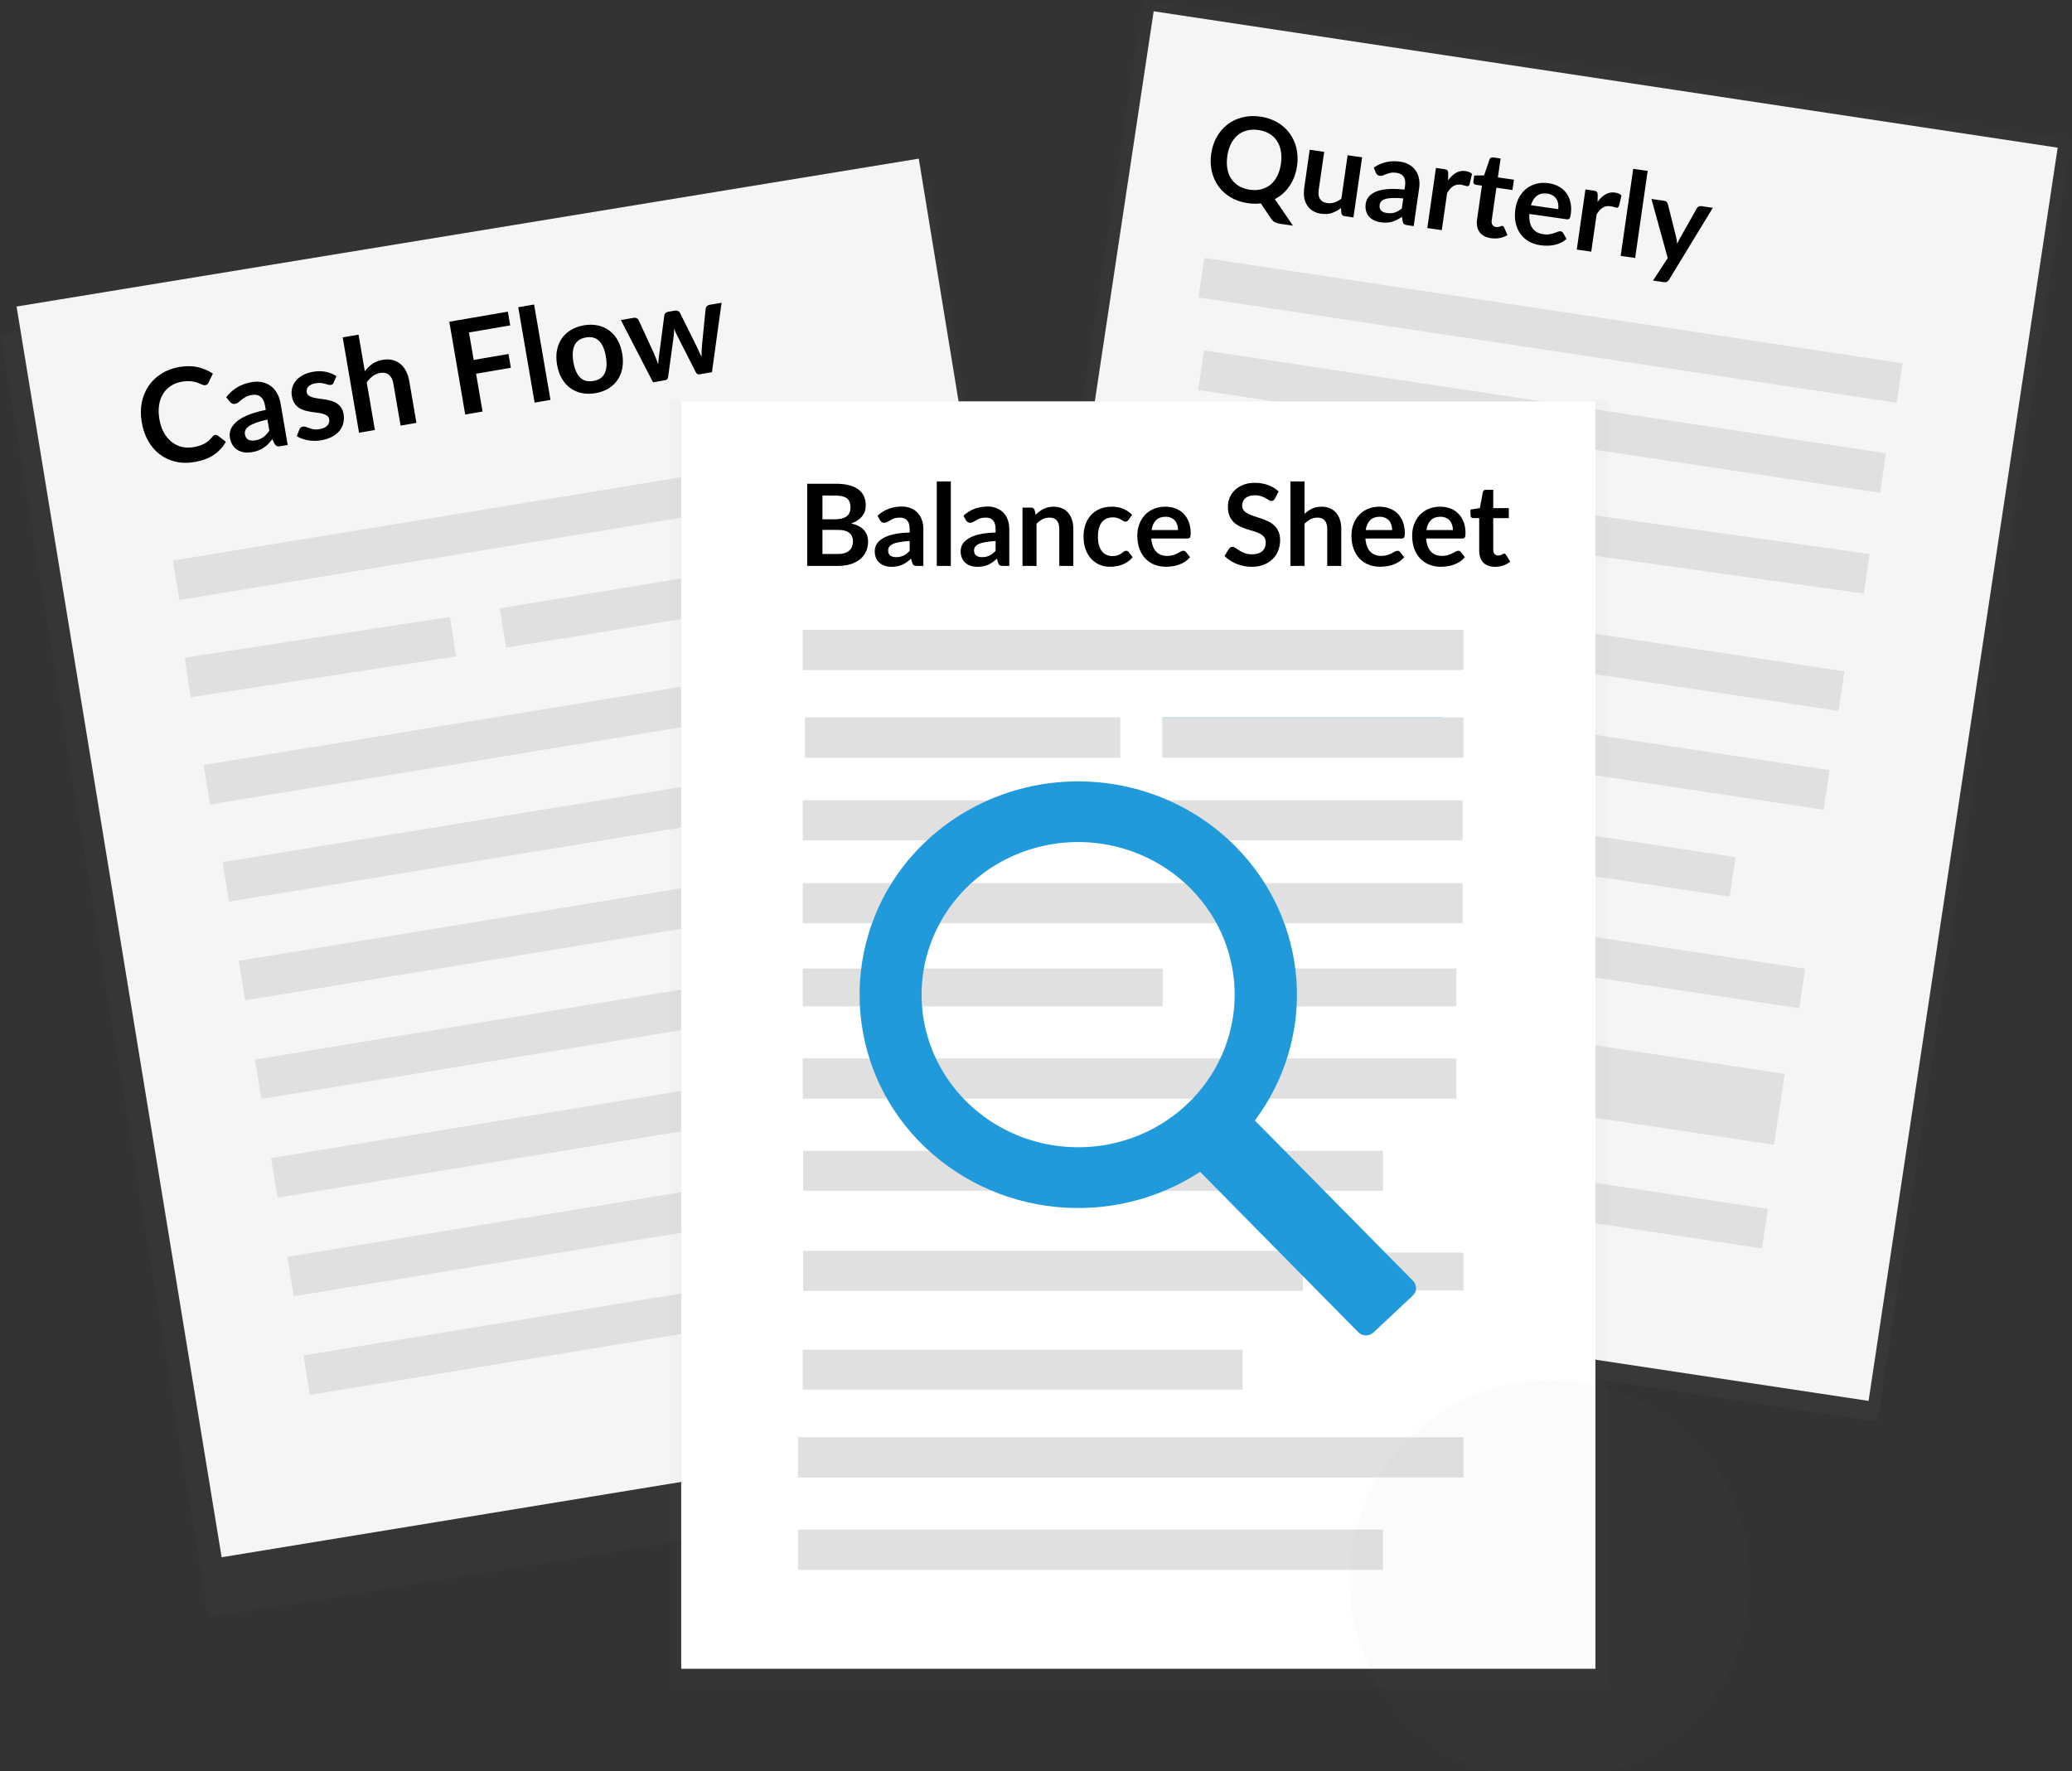 <svg width="875" height="748" viewBox="0 0 875 748" fill="none" xmlns="http://www.w3.org/2000/svg">
<rect x="0" y="0" width="875" height="748" fill="#333333" stroke="none"/>
<g clip-path="url(#clip0)">
<g opacity="0.5">
<path opacity="0.5" d="M482.803 0.024L401.141 541.269L792.867 600.372L874.529 59.128L482.803 0.024Z" fill="url(#paint0_linear)"/>
</g>
<path d="M487.191 4.765L407.334 534.045L789.093 591.644L868.95 62.365L487.191 4.765Z" fill="#F5F5F5"/>
<path d="M778.926 283.54L503.395 241.968L500.875 258.669L776.406 300.241L778.926 283.54Z" fill="#E0E0E0"/>
<path d="M772.627 325.283L497.096 283.711L494.576 300.412L770.107 341.984L772.627 325.283Z" fill="#E0E0E0"/>
<path d="M796.463 191.416L654.52 170L652 186.701L793.943 208.117L796.463 191.416Z" fill="#E0E0E0"/>
<path d="M803.463 153.416L508.615 108.93L506.095 125.631L800.944 170.117L803.463 153.416Z" fill="#E0E0E0"/>
<path d="M650.463 169.416L508.52 148L506 164.701L647.943 186.117L650.463 169.416Z" fill="#E0E0E0"/>
<path d="M789.504 233.975L647.351 214L645 230.726L787.154 250.701L789.504 233.975Z" fill="#E0E0E0"/>
<path d="M732.931 361.994L490.792 325.46L488.272 342.161L730.412 378.695L732.931 361.994Z" fill="#E0E0E0"/>
<path d="M753.659 453.534L511.52 417L507.004 446.931L749.143 483.465L753.659 453.534Z" fill="#E0E0E0"/>
<path d="M762.301 409.126L484.487 367.21L481.967 383.911L759.781 425.827L762.301 409.126Z" fill="#E0E0E0"/>
<path d="M661.88 436.672L478.189 408.957L475.67 425.658L659.361 453.373L661.88 436.672Z" fill="#E0E0E0"/>
<path d="M746.582 510.557L464.52 468L462 484.701L744.062 527.258L746.582 510.557Z" fill="#E0E0E0"/>
<path d="M557.441 506.306L465.601 492.449L463.081 509.15L554.921 523.006L557.441 506.306Z" fill="#219ADB"/>
<g opacity="0.5">
<path opacity="0.5" d="M392.527 77.791L0.328 141.177L87.907 683.073L480.106 619.687L392.527 77.791Z" fill="url(#paint1_linear)"/>
</g>
<path d="M387.994 67L7 129.458L93.594 657.678L474.588 595.219L387.994 67Z" fill="#F5F5F5"/>
<path d="M368.968 319.043L93.989 364.122L96.721 380.79L371.701 335.711L368.968 319.043Z" fill="#E0E0E0"/>
<path d="M360.979 278L86 323.079L88.732 339.747L363.712 294.668L360.979 278Z" fill="#E0E0E0"/>
<path d="M350.627 234L211 256.89L213.732 273.557L353.36 250.667L350.627 234Z" fill="#E0E0E0"/>
<path d="M190.02 260.541L77.995 277.768L80.562 294.462L192.587 277.235L190.02 260.541Z" fill="#E0E0E0"/>
<path d="M375.798 360.709L100.819 405.788L103.551 422.456L378.531 377.377L375.798 360.709Z" fill="#E0E0E0"/>
<path d="M345.887 192L73 236.736L75.732 253.398L348.619 208.662L345.887 192Z" fill="#E0E0E0"/>
<path d="M349.303 407.837L107.648 447.453L110.381 464.12L352.035 424.504L349.303 407.837Z" fill="#E0E0E0"/>
<path d="M322.796 454.957L114.477 489.107L117.209 505.775L325.529 471.624L322.796 454.957Z" fill="#E0E0E0"/>
<path d="M304.631 500.726L121.308 530.779L124.04 547.447L307.363 517.394L304.631 500.726Z" fill="#E0E0E0"/>
<path d="M361.454 534.186L128.139 572.435L130.871 589.102L364.187 550.853L361.454 534.186Z" fill="#E0E0E0"/>
<g opacity="0.5">
<path opacity="0.5" d="M679 169H283V713H679V169Z" fill="url(#paint2_linear)"/>
</g>
<path d="M673.75 169.5H287.67V704.77H673.75V169.5Z" fill="white"/>
<path d="M491 409H339V425H491V409Z" fill="#E0E0E0"/>
<path d="M615 409H524V425H615V409Z" fill="#E0E0E0"/>
<path d="M618 529H556V545H618V529Z" fill="#E0E0E0"/>
<path d="M617.65 373H339V389.89H617.65V373Z" fill="#E0E0E0"/>
<path d="M617.65 338H339V354.89H617.65V338Z" fill="#E0E0E0"/>
<path d="M473 303H340V320H473V303Z" fill="#E0E0E0"/>
<path d="M473 303H340V320H473V303Z" fill="#E0E0E0"/>
<path d="M615 447H339V464H615V447Z" fill="#E0E0E0"/>
<path d="M618 266H339V283H618V266Z" fill="#E0E0E0"/>
<path d="M584.03 486.04H339.15V502.93H584.03V486.04Z" fill="#E0E0E0"/>
<path d="M550.25 528.26H339.15V545.15H550.25V528.26Z" fill="#E0E0E0"/>
<path d="M524.77 570H339V586.89H524.77V570Z" fill="#E0E0E0"/>
<path d="M618 607H337V624H618V607Z" fill="#E0E0E0"/>
<path d="M584 646H337V663H584V646Z" fill="#E0E0E0"/>
<g opacity="0.5">
<path opacity="0.5" d="M654.39 751.78C700.997 751.78 738.78 713.997 738.78 667.39C738.78 620.783 700.997 583 654.39 583C607.783 583 570 620.783 570 667.39C570 713.997 607.783 751.78 654.39 751.78Z" fill="url(#paint3_linear)"/>
</g>
<path d="M353.848 233.96C355.048 233.96 356.056 233.816 356.872 233.528C357.688 233.24 358.336 232.856 358.816 232.376C359.312 231.896 359.664 231.336 359.872 230.696C360.096 230.056 360.208 229.376 360.208 228.656C360.208 227.904 360.088 227.232 359.848 226.64C359.608 226.032 359.232 225.52 358.72 225.104C358.208 224.672 357.544 224.344 356.728 224.12C355.928 223.896 354.96 223.784 353.824 223.784H347.32V233.96H353.848ZM347.32 209.288V219.32H352.456C354.664 219.32 356.328 218.92 357.448 218.12C358.584 217.32 359.152 216.048 359.152 214.304C359.152 212.496 358.64 211.208 357.616 210.44C356.592 209.672 354.992 209.288 352.816 209.288H347.32ZM352.816 204.296C355.088 204.296 357.032 204.512 358.648 204.944C360.264 205.376 361.584 205.992 362.608 206.792C363.648 207.592 364.408 208.56 364.888 209.696C365.368 210.832 365.608 212.112 365.608 213.536C365.608 214.352 365.488 215.136 365.248 215.888C365.008 216.624 364.632 217.32 364.12 217.976C363.624 218.616 362.984 219.2 362.2 219.728C361.432 220.256 360.512 220.704 359.44 221.072C364.208 222.144 366.592 224.72 366.592 228.8C366.592 230.272 366.312 231.632 365.752 232.88C365.192 234.128 364.376 235.208 363.304 236.12C362.232 237.016 360.912 237.72 359.344 238.232C357.776 238.744 355.984 239 353.968 239H340.864V204.296H352.816ZM384.155 228.488C382.443 228.568 381.003 228.72 379.835 228.944C378.667 229.152 377.731 229.424 377.027 229.76C376.323 230.096 375.819 230.488 375.515 230.936C375.211 231.384 375.059 231.872 375.059 232.4C375.059 233.44 375.363 234.184 375.971 234.632C376.595 235.08 377.403 235.304 378.395 235.304C379.611 235.304 380.659 235.088 381.539 234.656C382.435 234.208 383.307 233.536 384.155 232.64V228.488ZM370.571 217.808C373.403 215.216 376.811 213.92 380.795 213.92C382.235 213.92 383.523 214.16 384.659 214.64C385.795 215.104 386.755 215.76 387.539 216.608C388.323 217.44 388.915 218.44 389.315 219.608C389.731 220.776 389.939 222.056 389.939 223.448V239H387.251C386.691 239 386.259 238.92 385.955 238.76C385.651 238.584 385.411 238.24 385.235 237.728L384.707 235.952C384.083 236.512 383.475 237.008 382.883 237.44C382.291 237.856 381.675 238.208 381.035 238.496C380.395 238.784 379.707 239 378.971 239.144C378.251 239.304 377.451 239.384 376.571 239.384C375.531 239.384 374.571 239.248 373.691 238.976C372.811 238.688 372.051 238.264 371.411 237.704C370.771 237.144 370.275 236.448 369.923 235.616C369.571 234.784 369.395 233.816 369.395 232.712C369.395 232.088 369.499 231.472 369.707 230.864C369.915 230.24 370.251 229.648 370.715 229.088C371.195 228.528 371.811 228 372.563 227.504C373.315 227.008 374.235 226.576 375.323 226.208C376.427 225.84 377.707 225.544 379.163 225.32C380.619 225.08 382.283 224.936 384.155 224.888V223.448C384.155 221.8 383.803 220.584 383.099 219.8C382.395 219 381.379 218.6 380.051 218.6C379.091 218.6 378.291 218.712 377.651 218.936C377.027 219.16 376.475 219.416 375.995 219.704C375.515 219.976 375.075 220.224 374.675 220.448C374.291 220.672 373.859 220.784 373.379 220.784C372.963 220.784 372.611 220.68 372.323 220.472C372.035 220.248 371.803 219.992 371.627 219.704L370.571 217.808ZM401.522 203.336V239H395.594V203.336H401.522ZM420.436 228.488C418.724 228.568 417.284 228.72 416.116 228.944C414.948 229.152 414.012 229.424 413.308 229.76C412.604 230.096 412.1 230.488 411.796 230.936C411.492 231.384 411.34 231.872 411.34 232.4C411.34 233.44 411.644 234.184 412.252 234.632C412.876 235.08 413.684 235.304 414.676 235.304C415.892 235.304 416.94 235.088 417.82 234.656C418.716 234.208 419.588 233.536 420.436 232.64V228.488ZM406.852 217.808C409.684 215.216 413.092 213.92 417.076 213.92C418.516 213.92 419.804 214.16 420.94 214.64C422.076 215.104 423.036 215.76 423.82 216.608C424.604 217.44 425.196 218.44 425.596 219.608C426.012 220.776 426.22 222.056 426.22 223.448V239H423.532C422.972 239 422.54 238.92 422.236 238.76C421.932 238.584 421.692 238.24 421.516 237.728L420.988 235.952C420.364 236.512 419.756 237.008 419.164 237.44C418.572 237.856 417.956 238.208 417.316 238.496C416.676 238.784 415.988 239 415.252 239.144C414.532 239.304 413.732 239.384 412.852 239.384C411.812 239.384 410.852 239.248 409.972 238.976C409.092 238.688 408.332 238.264 407.692 237.704C407.052 237.144 406.556 236.448 406.204 235.616C405.852 234.784 405.676 233.816 405.676 232.712C405.676 232.088 405.78 231.472 405.988 230.864C406.196 230.24 406.532 229.648 406.996 229.088C407.476 228.528 408.092 228 408.844 227.504C409.596 227.008 410.516 226.576 411.604 226.208C412.708 225.84 413.988 225.544 415.444 225.32C416.9 225.08 418.564 224.936 420.436 224.888V223.448C420.436 221.8 420.084 220.584 419.38 219.8C418.676 219 417.66 218.6 416.332 218.6C415.372 218.6 414.572 218.712 413.932 218.936C413.308 219.16 412.756 219.416 412.276 219.704C411.796 219.976 411.356 220.224 410.956 220.448C410.572 220.672 410.14 220.784 409.66 220.784C409.244 220.784 408.892 220.68 408.604 220.472C408.316 220.248 408.084 219.992 407.908 219.704L406.852 217.808ZM437.347 217.4C437.843 216.904 438.363 216.448 438.907 216.032C439.467 215.6 440.051 215.24 440.659 214.952C441.283 214.648 441.947 214.416 442.651 214.256C443.355 214.08 444.123 213.992 444.955 213.992C446.299 213.992 447.491 214.224 448.531 214.688C449.571 215.136 450.435 215.776 451.123 216.608C451.827 217.424 452.355 218.408 452.707 219.56C453.075 220.696 453.259 221.952 453.259 223.328V239H447.331V223.328C447.331 221.824 446.987 220.664 446.299 219.848C445.611 219.016 444.563 218.6 443.155 218.6C442.131 218.6 441.171 218.832 440.275 219.296C439.379 219.76 438.531 220.392 437.731 221.192V239H431.803V214.376H435.427C436.195 214.376 436.699 214.736 436.939 215.456L437.347 217.4ZM476.537 219.584C476.361 219.808 476.185 219.984 476.009 220.112C475.849 220.24 475.609 220.304 475.289 220.304C474.985 220.304 474.689 220.216 474.401 220.04C474.113 219.848 473.769 219.64 473.369 219.416C472.969 219.176 472.489 218.968 471.929 218.792C471.385 218.6 470.705 218.504 469.889 218.504C468.849 218.504 467.937 218.696 467.153 219.08C466.369 219.448 465.713 219.984 465.185 220.688C464.673 221.392 464.289 222.248 464.033 223.256C463.777 224.248 463.649 225.376 463.649 226.64C463.649 227.952 463.785 229.12 464.057 230.144C464.345 231.168 464.753 232.032 465.281 232.736C465.809 233.424 466.449 233.952 467.201 234.32C467.953 234.672 468.801 234.848 469.745 234.848C470.689 234.848 471.449 234.736 472.025 234.512C472.617 234.272 473.113 234.016 473.513 233.744C473.913 233.456 474.257 233.2 474.545 232.976C474.849 232.736 475.185 232.616 475.553 232.616C476.033 232.616 476.393 232.8 476.633 233.168L478.337 235.328C477.681 236.096 476.969 236.744 476.201 237.272C475.433 237.784 474.633 238.2 473.801 238.52C472.985 238.824 472.137 239.04 471.257 239.168C470.393 239.296 469.529 239.36 468.665 239.36C467.145 239.36 465.713 239.08 464.369 238.52C463.025 237.944 461.849 237.112 460.841 236.024C459.833 234.936 459.033 233.608 458.441 232.04C457.865 230.456 457.577 228.656 457.577 226.64C457.577 224.832 457.833 223.16 458.345 221.624C458.873 220.072 459.641 218.736 460.649 217.616C461.657 216.48 462.905 215.592 464.393 214.952C465.881 214.312 467.593 213.992 469.529 213.992C471.369 213.992 472.977 214.288 474.353 214.88C475.745 215.472 476.993 216.32 478.097 217.424L476.537 219.584ZM497.495 223.856C497.495 223.088 497.383 222.368 497.159 221.696C496.951 221.008 496.631 220.408 496.199 219.896C495.767 219.384 495.215 218.984 494.543 218.696C493.887 218.392 493.119 218.24 492.239 218.24C490.527 218.24 489.175 218.728 488.183 219.704C487.207 220.68 486.583 222.064 486.311 223.856H497.495ZM486.191 227.432C486.287 228.696 486.511 229.792 486.863 230.72C487.215 231.632 487.679 232.392 488.255 233C488.831 233.592 489.511 234.04 490.295 234.344C491.095 234.632 491.975 234.776 492.935 234.776C493.895 234.776 494.719 234.664 495.407 234.44C496.111 234.216 496.719 233.968 497.231 233.696C497.759 233.424 498.215 233.176 498.599 232.952C498.999 232.728 499.383 232.616 499.751 232.616C500.247 232.616 500.615 232.8 500.855 233.168L502.559 235.328C501.903 236.096 501.167 236.744 500.351 237.272C499.535 237.784 498.679 238.2 497.783 238.52C496.903 238.824 495.999 239.04 495.071 239.168C494.159 239.296 493.271 239.36 492.407 239.36C490.695 239.36 489.103 239.08 487.631 238.52C486.159 237.944 484.879 237.104 483.791 236C482.703 234.88 481.847 233.504 481.223 231.872C480.599 230.224 480.287 228.32 480.287 226.16C480.287 224.48 480.559 222.904 481.103 221.432C481.647 219.944 482.423 218.656 483.431 217.568C484.455 216.464 485.695 215.592 487.151 214.952C488.623 214.312 490.279 213.992 492.119 213.992C493.671 213.992 495.103 214.24 496.415 214.736C497.727 215.232 498.855 215.96 499.799 216.92C500.743 217.864 501.479 219.032 502.007 220.424C502.551 221.8 502.823 223.376 502.823 225.152C502.823 226.048 502.727 226.656 502.535 226.976C502.343 227.28 501.975 227.432 501.431 227.432H486.191ZM538.36 210.608C538.168 210.944 537.96 211.192 537.736 211.352C537.528 211.496 537.264 211.568 536.944 211.568C536.608 211.568 536.24 211.448 535.84 211.208C535.456 210.952 534.992 210.672 534.448 210.368C533.904 210.064 533.264 209.792 532.528 209.552C531.808 209.296 530.952 209.168 529.96 209.168C529.064 209.168 528.28 209.28 527.608 209.504C526.936 209.712 526.368 210.008 525.904 210.392C525.456 210.776 525.12 211.24 524.896 211.784C524.672 212.312 524.56 212.896 524.56 213.536C524.56 214.352 524.784 215.032 525.232 215.576C525.696 216.12 526.304 216.584 527.056 216.968C527.808 217.352 528.664 217.696 529.624 218C530.584 218.304 531.568 218.632 532.576 218.984C533.584 219.32 534.568 219.72 535.528 220.184C536.488 220.632 537.344 221.208 538.096 221.912C538.848 222.6 539.448 223.448 539.896 224.456C540.36 225.464 540.592 226.688 540.592 228.128C540.592 229.696 540.32 231.168 539.776 232.544C539.248 233.904 538.464 235.096 537.424 236.12C536.4 237.128 535.144 237.928 533.656 238.52C532.168 239.096 530.464 239.384 528.544 239.384C527.44 239.384 526.352 239.272 525.28 239.048C524.208 238.84 523.176 238.536 522.184 238.136C521.208 237.736 520.288 237.256 519.424 236.696C518.56 236.136 517.792 235.512 517.12 234.824L519.016 231.728C519.176 231.504 519.384 231.32 519.64 231.176C519.896 231.016 520.168 230.936 520.456 230.936C520.856 230.936 521.288 231.104 521.752 231.44C522.216 231.76 522.768 232.12 523.408 232.52C524.048 232.92 524.792 233.288 525.64 233.624C526.504 233.944 527.536 234.104 528.736 234.104C530.576 234.104 532 233.672 533.008 232.808C534.016 231.928 534.52 230.672 534.52 229.04C534.52 228.128 534.288 227.384 533.824 226.808C533.376 226.232 532.776 225.752 532.024 225.368C531.272 224.968 530.416 224.632 529.456 224.36C528.496 224.088 527.52 223.792 526.528 223.472C525.536 223.152 524.56 222.768 523.6 222.32C522.64 221.872 521.784 221.288 521.032 220.568C520.28 219.848 519.672 218.952 519.208 217.88C518.76 216.792 518.536 215.456 518.536 213.872C518.536 212.608 518.784 211.376 519.28 210.176C519.792 208.976 520.528 207.912 521.488 206.984C522.448 206.056 523.632 205.312 525.04 204.752C526.448 204.192 528.064 203.912 529.888 203.912C531.936 203.912 533.824 204.232 535.552 204.872C537.28 205.512 538.752 206.408 539.968 207.56L538.36 210.608ZM550.887 217.016C551.847 216.12 552.903 215.392 554.055 214.832C555.207 214.272 556.559 213.992 558.111 213.992C559.455 213.992 560.647 214.224 561.687 214.688C562.727 215.136 563.591 215.776 564.279 216.608C564.983 217.424 565.511 218.408 565.863 219.56C566.231 220.696 566.415 221.952 566.415 223.328V239H560.487V223.328C560.487 221.824 560.143 220.664 559.455 219.848C558.767 219.016 557.719 218.6 556.311 218.6C555.287 218.6 554.327 218.832 553.431 219.296C552.535 219.76 551.687 220.392 550.887 221.192V239H544.959V203.336H550.887V217.016ZM587.917 223.856C587.917 223.088 587.805 222.368 587.581 221.696C587.373 221.008 587.053 220.408 586.621 219.896C586.189 219.384 585.637 218.984 584.965 218.696C584.309 218.392 583.541 218.24 582.661 218.24C580.949 218.24 579.597 218.728 578.605 219.704C577.629 220.68 577.005 222.064 576.733 223.856H587.917ZM576.613 227.432C576.709 228.696 576.933 229.792 577.285 230.72C577.637 231.632 578.101 232.392 578.677 233C579.253 233.592 579.933 234.04 580.717 234.344C581.517 234.632 582.397 234.776 583.357 234.776C584.317 234.776 585.141 234.664 585.829 234.44C586.533 234.216 587.141 233.968 587.653 233.696C588.181 233.424 588.637 233.176 589.021 232.952C589.421 232.728 589.805 232.616 590.173 232.616C590.669 232.616 591.037 232.8 591.277 233.168L592.981 235.328C592.325 236.096 591.589 236.744 590.773 237.272C589.957 237.784 589.101 238.2 588.205 238.52C587.325 238.824 586.421 239.04 585.493 239.168C584.581 239.296 583.693 239.36 582.829 239.36C581.117 239.36 579.525 239.08 578.053 238.52C576.581 237.944 575.301 237.104 574.213 236C573.125 234.88 572.269 233.504 571.645 231.872C571.021 230.224 570.709 228.32 570.709 226.16C570.709 224.48 570.981 222.904 571.525 221.432C572.069 219.944 572.845 218.656 573.853 217.568C574.877 216.464 576.117 215.592 577.573 214.952C579.045 214.312 580.701 213.992 582.541 213.992C584.093 213.992 585.525 214.24 586.837 214.736C588.149 215.232 589.277 215.96 590.221 216.92C591.165 217.864 591.901 219.032 592.429 220.424C592.973 221.8 593.245 223.376 593.245 225.152C593.245 226.048 593.149 226.656 592.957 226.976C592.765 227.28 592.397 227.432 591.853 227.432H576.613ZM613.558 223.856C613.558 223.088 613.446 222.368 613.222 221.696C613.014 221.008 612.694 220.408 612.262 219.896C611.83 219.384 611.278 218.984 610.606 218.696C609.95 218.392 609.182 218.24 608.302 218.24C606.59 218.24 605.238 218.728 604.246 219.704C603.27 220.68 602.646 222.064 602.374 223.856H613.558ZM602.254 227.432C602.35 228.696 602.574 229.792 602.926 230.72C603.278 231.632 603.742 232.392 604.318 233C604.894 233.592 605.574 234.04 606.358 234.344C607.158 234.632 608.038 234.776 608.998 234.776C609.958 234.776 610.782 234.664 611.47 234.44C612.174 234.216 612.782 233.968 613.294 233.696C613.822 233.424 614.278 233.176 614.662 232.952C615.062 232.728 615.446 232.616 615.814 232.616C616.31 232.616 616.678 232.8 616.918 233.168L618.622 235.328C617.966 236.096 617.23 236.744 616.414 237.272C615.598 237.784 614.742 238.2 613.846 238.52C612.966 238.824 612.062 239.04 611.134 239.168C610.222 239.296 609.334 239.36 608.47 239.36C606.758 239.36 605.166 239.08 603.694 238.52C602.222 237.944 600.942 237.104 599.854 236C598.766 234.88 597.91 233.504 597.286 231.872C596.662 230.224 596.35 228.32 596.35 226.16C596.35 224.48 596.622 222.904 597.166 221.432C597.71 219.944 598.486 218.656 599.494 217.568C600.518 216.464 601.758 215.592 603.214 214.952C604.686 214.312 606.342 213.992 608.182 213.992C609.734 213.992 611.166 214.24 612.478 214.736C613.79 215.232 614.918 215.96 615.862 216.92C616.806 217.864 617.542 219.032 618.07 220.424C618.614 221.8 618.886 223.376 618.886 225.152C618.886 226.048 618.79 226.656 618.598 226.976C618.406 227.28 618.038 227.432 617.494 227.432H602.254ZM631.308 239.384C629.164 239.384 627.516 238.784 626.364 237.584C625.228 236.368 624.66 234.696 624.66 232.568V218.816H622.14C621.82 218.816 621.548 218.712 621.324 218.504C621.1 218.296 620.988 217.984 620.988 217.568V215.216L624.948 214.568L626.196 207.848C626.276 207.528 626.428 207.28 626.652 207.104C626.876 206.928 627.164 206.84 627.516 206.84H630.588V214.592H637.164V218.816H630.588V232.16C630.588 232.928 630.772 233.528 631.14 233.96C631.524 234.392 632.044 234.608 632.7 234.608C633.068 234.608 633.372 234.568 633.612 234.488C633.868 234.392 634.084 234.296 634.26 234.2C634.452 234.104 634.62 234.016 634.764 233.936C634.908 233.84 635.052 233.792 635.196 233.792C635.372 233.792 635.516 233.84 635.628 233.936C635.74 234.016 635.86 234.144 635.988 234.32L637.764 237.2C636.9 237.92 635.908 238.464 634.788 238.832C633.668 239.2 632.508 239.384 631.308 239.384Z" fill="black"/>
<path d="M518.294 65.899C518.011 67.862 518.021 69.665 518.323 71.309C518.628 72.935 519.189 74.363 520.005 75.592C520.841 76.807 521.91 77.802 523.212 78.579C524.531 79.359 526.065 79.874 527.814 80.126C529.563 80.377 531.171 80.314 532.64 79.936C534.125 79.561 535.432 78.907 536.56 77.975C537.69 77.026 538.63 75.814 539.381 74.34C540.135 72.848 540.653 71.121 540.935 69.158C541.218 67.195 541.207 65.4 540.902 63.773C540.6 62.13 540.04 60.694 539.224 59.465C538.407 58.236 537.339 57.232 536.02 56.453C534.717 55.676 533.192 55.162 531.443 54.91C529.695 54.659 528.078 54.721 526.592 55.096C525.123 55.474 523.816 56.136 522.669 57.083C521.539 58.031 520.597 59.251 519.844 60.742C519.093 62.217 518.576 63.936 518.294 65.899ZM546.013 95.298L540.52 94.507C539.728 94.393 539.026 94.183 538.413 93.876C537.817 93.571 537.297 93.092 536.852 92.439L532.439 85.893C531.565 86.003 530.674 86.052 529.766 86.039C528.875 86.029 527.952 85.955 526.995 85.817C524.289 85.428 521.888 84.619 519.792 83.391C517.698 82.147 515.968 80.593 514.603 78.729C513.255 76.868 512.303 74.761 511.75 72.408C511.198 70.039 511.111 67.543 511.489 64.92C511.866 62.297 512.652 59.935 513.847 57.834C515.044 55.716 516.552 53.954 518.371 52.549C520.206 51.146 522.303 50.151 524.661 49.565C527.021 48.961 529.553 48.854 532.259 49.244C534.073 49.505 535.75 49.965 537.288 50.624C538.829 51.267 540.212 52.072 541.437 53.04C542.664 53.991 543.725 55.095 544.622 56.353C545.538 57.596 546.269 58.947 546.817 60.407C547.365 61.866 547.714 63.415 547.866 65.053C548.034 66.694 547.992 68.389 547.74 70.137C547.51 71.738 547.124 73.248 546.583 74.669C546.044 76.073 545.37 77.365 544.56 78.545C543.767 79.728 542.848 80.791 541.802 81.735C540.76 82.662 539.611 83.448 538.356 84.093L546.013 95.298ZM575.211 66.438L571.557 91.827L567.821 91.289C567.012 91.172 566.554 90.728 566.447 89.955L566.318 87.865C565.127 88.771 563.857 89.464 562.508 89.943C561.162 90.406 559.639 90.515 557.94 90.271C556.554 90.071 555.359 89.664 554.353 89.047C553.366 88.417 552.571 87.621 551.969 86.658C551.366 85.696 550.96 84.602 550.749 83.376C550.557 82.136 550.563 80.807 550.767 79.388L553.089 63.254L559.201 64.134L556.879 80.268C556.656 81.818 556.837 83.074 557.423 84.034C558.028 84.98 559.048 85.556 560.483 85.762C561.539 85.914 562.562 85.826 563.552 85.497C564.545 85.151 565.513 84.626 566.457 83.919L569.099 65.559L575.211 66.438ZM592.589 83.791C590.812 83.619 589.305 83.562 588.067 83.62C586.832 83.661 585.827 83.803 585.051 84.045C584.275 84.287 583.698 84.616 583.318 85.033C582.938 85.45 582.709 85.93 582.63 86.475C582.476 87.547 582.679 88.359 583.239 88.911C583.816 89.466 584.616 89.817 585.639 89.964C586.893 90.144 588.005 90.077 588.977 89.762C589.967 89.433 590.966 88.87 591.973 88.072L592.589 83.791ZM580.168 70.764C583.473 68.511 587.179 67.681 591.287 68.272C592.771 68.486 594.064 68.924 595.164 69.588C596.266 70.235 597.159 71.054 597.841 72.044C598.526 73.019 598.988 74.137 599.227 75.401C599.483 76.667 599.507 78.018 599.301 79.453L596.993 95.488L594.221 95.089C593.644 95.006 593.21 94.859 592.921 94.649C592.633 94.422 592.437 94.032 592.332 93.478L592.051 91.569C591.324 92.053 590.624 92.475 589.949 92.832C589.277 93.173 588.59 93.445 587.887 93.647C587.185 93.849 586.443 93.969 585.663 94.008C584.897 94.067 584.06 94.03 583.153 93.9C582.081 93.745 581.111 93.463 580.244 93.052C579.379 92.624 578.659 92.074 578.082 91.402C577.505 90.73 577.097 89.938 576.858 89.028C576.618 88.118 576.58 87.094 576.744 85.956C576.837 85.312 577.035 84.693 577.34 84.097C577.647 83.484 578.081 82.924 578.643 82.415C579.221 81.909 579.934 81.456 580.783 81.056C581.632 80.656 582.645 80.347 583.821 80.129C585.014 79.914 586.378 79.799 587.912 79.784C589.449 79.752 591.186 79.851 593.123 80.079L593.337 78.594C593.582 76.895 593.399 75.589 592.79 74.677C592.183 73.747 591.194 73.184 589.825 72.987C588.835 72.844 587.994 72.841 587.301 72.977C586.624 73.116 586.017 73.298 585.479 73.523C584.944 73.733 584.454 73.923 584.008 74.095C583.579 74.269 583.117 74.32 582.622 74.249C582.193 74.187 581.846 74.028 581.579 73.77C581.316 73.497 581.115 73.198 580.976 72.875L580.168 70.764ZM611.535 76.162C612.545 74.758 613.656 73.706 614.869 73.005C616.083 72.287 617.433 72.035 618.918 72.249C620.089 72.418 620.992 72.809 621.628 73.422L620.573 77.943C620.448 78.228 620.294 78.425 620.11 78.533C619.944 78.627 619.73 78.655 619.466 78.617C619.219 78.582 618.853 78.487 618.37 78.333C617.904 78.182 617.44 78.073 616.978 78.006C616.301 77.909 615.685 77.921 615.129 78.043C614.572 78.165 614.052 78.385 613.569 78.703C613.104 79.006 612.669 79.398 612.263 79.879C611.873 80.362 611.49 80.921 611.112 81.557L608.861 97.196L602.749 96.316L606.403 70.928L609.991 71.444C610.618 71.534 611.039 71.713 611.253 71.979C611.469 72.229 611.577 72.649 611.577 73.238L611.535 76.162ZM629.617 100.587C627.406 100.269 625.796 99.406 624.787 97.998C623.796 96.575 623.458 94.767 623.774 92.573L625.815 78.394L623.217 78.02C622.887 77.973 622.622 77.825 622.422 77.578C622.222 77.33 622.152 76.992 622.214 76.563L622.563 74.138L626.742 74.057L629.026 67.314C629.156 66.996 629.35 66.763 629.607 66.614C629.864 66.466 630.174 66.418 630.537 66.47L633.704 66.926L632.554 74.919L639.334 75.895L638.707 80.25L631.927 79.274L629.947 93.032C629.833 93.824 629.933 94.47 630.249 94.97C630.581 95.472 631.085 95.772 631.761 95.87C632.14 95.924 632.46 95.928 632.719 95.881C632.997 95.82 633.234 95.753 633.43 95.68C633.642 95.61 633.828 95.544 633.989 95.483C634.151 95.405 634.307 95.377 634.456 95.399C634.637 95.425 634.778 95.496 634.88 95.611C634.983 95.71 635.088 95.86 635.194 96.061L636.598 99.294C635.6 99.908 634.496 100.321 633.287 100.535C632.078 100.748 630.854 100.765 629.617 100.587ZM658.035 88.336C658.149 87.544 658.141 86.785 658.01 86.059C657.897 85.319 657.656 84.653 657.287 84.061C656.917 83.469 656.408 82.974 655.758 82.578C655.126 82.167 654.357 81.896 653.45 81.766C651.685 81.511 650.218 81.814 649.05 82.673C647.899 83.535 647.051 84.869 646.504 86.676L658.035 88.336ZM645.85 90.345C645.761 91.663 645.83 92.826 646.055 93.835C646.282 94.828 646.648 95.68 647.152 96.392C647.658 97.088 648.292 97.651 649.056 98.081C649.838 98.497 650.724 98.776 651.713 98.918C652.703 99.061 653.569 99.067 654.312 98.939C655.071 98.812 655.735 98.647 656.303 98.442C656.888 98.24 657.395 98.052 657.824 97.878C658.27 97.707 658.682 97.648 659.061 97.703C659.573 97.776 659.925 98.02 660.118 98.436L661.554 100.915C660.764 101.61 659.909 102.169 658.989 102.592C658.072 102.999 657.128 103.301 656.156 103.498C655.204 103.681 654.24 103.769 653.264 103.763C652.305 103.76 651.38 103.694 650.489 103.566C648.724 103.312 647.124 102.787 645.689 101.991C644.257 101.179 643.062 100.123 642.104 98.823C641.148 97.507 640.47 95.961 640.069 94.186C639.67 92.394 639.631 90.385 639.951 88.158C640.201 86.426 640.715 84.841 641.494 83.404C642.276 81.951 643.267 80.738 644.468 79.766C645.688 78.779 647.095 78.064 648.692 77.62C650.304 77.179 652.059 77.095 653.956 77.368C655.556 77.598 656.996 78.066 658.275 78.772C659.554 79.479 660.609 80.397 661.44 81.526C662.273 82.64 662.859 83.953 663.197 85.467C663.553 86.966 663.6 88.632 663.336 90.463C663.204 91.387 663.014 91.999 662.769 92.301C662.526 92.586 662.124 92.688 661.563 92.607L645.85 90.345ZM674.654 85.247C675.664 83.843 676.776 82.791 677.988 82.09C679.202 81.372 680.552 81.12 682.037 81.334C683.208 81.502 684.112 81.893 684.747 82.507L683.692 87.028C683.567 87.313 683.413 87.509 683.229 87.618C683.064 87.712 682.849 87.74 682.585 87.702C682.338 87.666 681.972 87.572 681.489 87.418C681.023 87.266 680.559 87.157 680.097 87.091C679.42 86.994 678.804 87.006 678.248 87.128C677.691 87.25 677.171 87.47 676.688 87.787C676.223 88.091 675.788 88.483 675.382 88.963C674.992 89.446 674.609 90.006 674.231 90.642L671.98 106.28L665.868 105.401L669.522 80.012L673.11 80.529C673.737 80.619 674.158 80.797 674.372 81.064C674.589 81.314 674.697 81.734 674.696 82.323L674.654 85.247ZM695.809 72.177L690.517 108.948L684.405 108.069L689.697 71.298L695.809 72.177ZM723.323 87.756L704.832 118.131C704.588 118.534 704.303 118.821 703.975 118.993C703.661 119.184 703.208 119.236 702.614 119.151L698.061 118.496L704.279 108.984L697.39 84.023L702.76 84.796C703.238 84.865 703.592 85.034 703.823 85.303C704.07 85.574 704.239 85.868 704.328 86.184L707.828 100.125C707.945 100.596 708.029 101.063 708.081 101.525C708.148 101.989 708.207 102.461 708.256 102.939C708.471 102.499 708.685 102.066 708.897 101.642C709.112 101.202 709.342 100.772 709.588 100.353L716.577 87.947C716.756 87.636 717.01 87.394 717.338 87.223C717.682 87.053 718.044 86.996 718.423 87.051L723.323 87.756Z" fill="black"/>
<path d="M90.825 183.677C91.222 183.609 91.601 183.702 91.961 183.956L95.369 186.58C94.117 188.823 92.415 190.668 90.264 192.116C88.131 193.561 85.438 194.562 82.186 195.12C79.277 195.62 76.571 195.572 74.07 194.978C71.586 194.381 69.371 193.339 67.422 191.85C65.474 190.361 63.847 188.464 62.54 186.159C61.251 183.85 60.356 181.241 59.857 178.332C59.352 175.387 59.36 172.614 59.881 170.014C60.398 167.395 61.355 165.054 62.749 162.992C64.162 160.927 65.968 159.203 68.168 157.821C70.365 156.421 72.899 155.475 75.772 154.982C78.627 154.492 81.237 154.528 83.603 155.089C85.987 155.647 88.086 156.552 89.9 157.803L88.043 161.609C87.935 161.851 87.778 162.073 87.571 162.276C87.382 162.476 87.089 162.61 86.691 162.678C86.42 162.725 86.128 162.701 85.814 162.606C85.497 162.493 85.148 162.357 84.768 162.199C84.384 162.023 83.943 161.839 83.445 161.645C82.947 161.452 82.381 161.298 81.747 161.183C81.111 161.05 80.382 160.98 79.562 160.972C78.758 160.943 77.84 161.016 76.81 161.193C75.058 161.494 73.504 162.086 72.148 162.97C70.808 163.832 69.717 164.95 68.873 166.322C68.027 167.676 67.462 169.261 67.178 171.077C66.891 172.875 66.936 174.867 67.311 177.053C67.689 179.258 68.333 181.166 69.242 182.777C70.169 184.385 71.266 185.685 72.534 186.676C73.801 187.668 75.212 188.356 76.766 188.74C78.317 189.106 79.924 189.147 81.586 188.862C82.58 188.691 83.465 188.483 84.241 188.238C85.036 187.991 85.747 187.692 86.376 187.342C87.022 186.989 87.612 186.581 88.147 186.117C88.696 185.633 89.222 185.068 89.725 184.424C89.878 184.23 90.046 184.071 90.229 183.946C90.409 183.804 90.608 183.714 90.825 183.677ZM112.931 177.177C111.013 177.599 109.417 178.05 108.141 178.529C106.862 178.99 105.858 179.479 105.128 179.995C104.398 180.511 103.905 181.051 103.648 181.616C103.392 182.181 103.315 182.761 103.417 183.358C103.619 184.532 104.106 185.313 104.879 185.701C105.671 186.086 106.627 186.183 107.747 185.991C109.12 185.755 110.262 185.308 111.172 184.65C112.097 183.97 112.952 183.042 113.736 181.866L112.931 177.177ZM95.521 167.748C98.217 164.272 101.814 162.148 106.313 161.376C107.94 161.097 109.441 161.118 110.817 161.44C112.19 161.744 113.401 162.299 114.451 163.105C115.497 163.892 116.36 164.907 117.038 166.148C117.734 167.387 118.217 168.792 118.487 170.364L121.5 187.927L118.465 188.448C117.832 188.557 117.329 188.55 116.955 188.428C116.577 188.289 116.24 187.947 115.942 187.403L115.001 185.499C114.405 186.253 113.814 186.931 113.23 187.533C112.642 188.118 112.014 188.635 111.347 189.084C110.68 189.533 109.945 189.91 109.142 190.216C108.36 190.536 107.472 190.781 106.478 190.952C105.303 191.153 104.193 191.186 103.146 191.049C102.097 190.894 101.156 190.563 100.325 190.054C99.494 189.546 98.799 188.856 98.24 187.985C97.681 187.113 97.295 186.054 97.081 184.808C96.96 184.103 96.958 183.387 97.075 182.66C97.189 181.915 97.454 181.181 97.869 180.459C98.303 179.734 98.896 179.018 99.649 178.312C100.402 177.606 101.358 176.94 102.515 176.314C103.691 175.684 105.079 175.102 106.68 174.567C108.277 174.013 110.129 173.528 112.234 173.111L111.954 171.485C111.635 169.624 111.002 168.319 110.055 167.57C109.105 166.803 107.88 166.548 106.38 166.805C105.296 166.991 104.414 167.273 103.735 167.65C103.074 168.024 102.5 168.42 102.014 168.838C101.524 169.238 101.075 169.604 100.667 169.934C100.277 170.262 99.811 170.472 99.269 170.565C98.799 170.645 98.381 170.596 98.016 170.417C97.647 170.22 97.335 169.976 97.081 169.685L95.521 167.748ZM140.931 161.546C140.8 161.866 140.646 162.107 140.468 162.267C140.288 162.41 140.045 162.507 139.737 162.56C139.412 162.616 139.044 162.586 138.634 162.47C138.241 162.352 137.783 162.226 137.258 162.093C136.73 161.942 136.134 161.83 135.47 161.758C134.825 161.682 134.078 161.718 133.228 161.863C131.909 162.09 130.918 162.548 130.256 163.239C129.611 163.926 129.366 164.721 129.521 165.625C129.623 166.221 129.9 166.694 130.351 167.045C130.816 167.374 131.392 167.638 132.077 167.837C132.78 168.032 133.56 168.187 134.417 168.3C135.27 168.396 136.137 168.516 137.018 168.663C137.917 168.806 138.805 168.998 139.684 169.238C140.559 169.46 141.362 169.806 142.094 170.275C142.84 170.724 143.472 171.313 143.987 172.043C144.521 172.77 144.885 173.693 145.077 174.814C145.306 176.151 145.275 177.43 144.982 178.652C144.705 179.853 144.167 180.95 143.37 181.942C142.57 182.917 141.515 183.758 140.204 184.467C138.908 185.154 137.357 185.653 135.55 185.963C134.593 186.127 133.637 186.198 132.685 186.176C131.754 186.168 130.837 186.083 129.935 185.922C129.051 185.757 128.212 185.529 127.418 185.238C126.642 184.943 125.941 184.598 125.315 184.204L126.423 181.391C126.569 181.049 126.764 180.774 127.007 180.565C127.25 180.356 127.579 180.216 127.995 180.144C128.41 180.073 128.819 180.124 129.221 180.297C129.64 180.467 130.118 180.645 130.652 180.832C131.186 181.02 131.799 181.175 132.49 181.298C133.199 181.419 134.059 181.392 135.071 181.218C135.866 181.082 136.528 180.875 137.057 180.598C137.601 180.3 138.028 179.967 138.336 179.598C138.663 179.225 138.874 178.826 138.968 178.401C139.077 177.954 139.095 177.514 139.02 177.081C138.909 176.43 138.619 175.931 138.15 175.584C137.699 175.233 137.122 174.96 136.419 174.765C135.734 174.566 134.955 174.421 134.084 174.328C133.227 174.215 132.341 174.088 131.424 173.948C130.525 173.804 129.627 173.614 128.731 173.377C127.85 173.119 127.033 172.748 126.28 172.263C125.545 171.776 124.904 171.132 124.358 170.333C123.83 169.531 123.46 168.516 123.249 167.287C123.054 166.148 123.094 165.026 123.369 163.918C123.644 162.811 124.15 161.803 124.887 160.895C125.639 159.966 126.627 159.164 127.85 158.489C129.089 157.793 130.566 157.298 132.283 157.003C134.198 156.675 135.996 156.692 137.677 157.054C139.357 157.417 140.81 158.023 142.035 158.873L140.931 161.546ZM154.061 156.782C154.972 155.584 156.023 154.557 157.216 153.701C158.408 152.846 159.881 152.267 161.634 151.967C163.151 151.706 164.543 151.737 165.807 152.06C167.068 152.364 168.168 152.919 169.106 153.726C170.059 154.511 170.846 155.52 171.467 156.753C172.103 157.964 172.554 159.347 172.821 160.901L175.858 178.6L169.163 179.748L166.126 162.05C165.835 160.351 165.221 159.108 164.286 158.32C163.348 157.513 162.084 157.247 160.494 157.519C159.337 157.718 158.298 158.166 157.376 158.864C156.454 159.561 155.619 160.439 154.871 161.498L158.322 181.609L151.627 182.758L144.716 142.481L151.41 141.333L154.061 156.782ZM198.051 140.416L200.042 152.017L214.732 149.496L215.732 155.323L201.042 157.844L203.781 173.808L196.463 175.064L189.738 135.872L214.457 131.63L215.452 137.43L198.051 140.416ZM225.551 128.61L232.462 168.886L225.768 170.035L218.856 129.759L225.551 128.61ZM246.591 137.388C248.651 137.034 250.578 137.048 252.374 137.428C254.187 137.805 255.795 138.506 257.199 139.53C258.62 140.551 259.808 141.891 260.762 143.55C261.717 145.209 262.382 147.132 262.757 149.318C263.135 151.523 263.151 153.566 262.804 155.449C262.458 157.331 261.786 158.999 260.789 160.454C259.811 161.905 258.529 163.111 256.946 164.071C255.38 165.028 253.567 165.683 251.507 166.037C249.429 166.393 247.484 166.383 245.67 166.006C243.857 165.629 242.238 164.921 240.814 163.882C239.407 162.84 238.218 161.491 237.245 159.834C236.291 158.175 235.625 156.244 235.246 154.039C234.871 151.853 234.857 149.818 235.203 147.936C235.568 146.05 236.241 144.391 237.223 142.958C238.223 141.521 239.515 140.323 241.098 139.363C242.682 138.403 244.513 137.745 246.591 137.388ZM250.624 160.887C252.936 160.49 254.511 159.42 255.346 157.677C256.2 155.931 256.369 153.558 255.855 150.558C255.34 147.559 254.387 145.369 252.997 143.99C251.625 142.607 249.783 142.114 247.47 142.511C245.121 142.914 243.514 144.008 242.648 145.793C241.798 147.558 241.628 149.93 242.14 152.912C242.652 155.893 243.602 158.074 244.992 159.454C246.397 160.812 248.275 161.29 250.624 160.887ZM304.718 127.86L300.654 157.185L295.288 158.105C294.673 158.211 294.18 157.886 293.809 157.131L286.064 141.915C285.808 141.401 285.563 140.894 285.329 140.395C285.109 139.874 284.908 139.351 284.724 138.824C284.709 139.385 284.677 139.958 284.629 140.543C284.595 141.106 284.544 141.673 284.474 142.243L282.154 159.131C282.074 159.964 281.663 160.443 280.923 160.571L275.773 161.454L262.192 135.157L267.532 134.241C268.019 134.157 268.455 134.203 268.839 134.379C269.222 134.555 269.5 134.815 269.67 135.158L276.203 149.327C276.541 150.106 276.849 150.871 277.127 151.624C277.423 152.373 277.692 153.126 277.934 153.885C277.999 153.074 278.074 152.261 278.157 151.447C278.259 150.629 278.366 149.793 278.48 148.936L280.529 133.238C280.576 132.858 280.732 132.524 280.999 132.237C281.284 131.946 281.652 131.762 282.104 131.685L285.059 131.178C285.528 131.097 285.946 131.146 286.312 131.325C286.695 131.501 286.972 131.761 287.143 132.103L294.173 146.243C294.547 147.016 294.902 147.783 295.237 148.544C295.587 149.284 295.929 150.025 296.261 150.768C296.232 149.191 296.295 147.553 296.45 145.852L297.993 130.297C298.058 129.914 298.233 129.577 298.518 129.287C298.803 128.996 299.171 128.812 299.623 128.734L304.718 127.86Z" fill="black"/>
<path d="M521.918 357.656C513.375 348.993 503.141 342.084 491.818 337.335C480.495 332.586 468.312 330.093 455.986 330.003C443.66 329.912 431.44 332.226 420.045 336.808C408.649 341.391 398.31 348.148 389.634 356.684C354.652 391.065 354.059 447.046 388.276 482.154C403.309 497.578 423.455 507.318 445.147 509.651C466.84 511.984 488.679 506.758 506.799 494.899L573.609 562.654C574.436 563.493 575.571 563.976 576.764 563.999C577.957 564.022 579.11 563.582 579.971 562.776L596.62 547.169C597.48 546.363 597.976 545.256 597.999 544.093C598.022 542.93 597.571 541.806 596.744 540.967L529.929 473.218C542.738 456.11 548.956 435.149 547.491 414.016C546.027 392.883 536.972 372.929 521.918 357.656V357.656ZM501.107 466.536C491.681 475.37 479.78 481.281 466.909 483.521C454.037 485.761 440.773 484.23 428.794 479.121C416.815 474.013 406.659 465.556 399.61 454.82C392.561 444.085 388.936 431.553 389.193 418.808C389.45 406.064 393.578 393.681 401.054 383.224C408.531 372.766 419.02 364.705 431.196 360.06C443.371 355.414 456.687 354.392 469.458 357.124C482.229 359.856 493.883 366.218 502.945 375.406C508.963 381.508 513.689 388.704 516.853 396.586C520.017 404.468 521.558 412.88 521.387 421.342C521.217 429.805 519.338 438.151 515.858 445.906C512.378 453.66 507.366 460.67 501.107 466.536V466.536Z" fill="#219ADB"/>
<path d="M609.22 303H491V319.89H609.22V303Z" fill="#219ADB"/>
<path d="M618 303H491V320H618V303Z" fill="#E0E0E0"/>
</g>
<defs>
<linearGradient id="paint0_linear" x1="597.004" y1="570.82" x2="678.666" y2="29.576" gradientUnits="userSpaceOnUse">
<stop stop-color="#808080" stop-opacity="0.25"/>
<stop offset="0.54" stop-color="#808080" stop-opacity="0.12"/>
<stop offset="1" stop-color="#808080" stop-opacity="0.1"/>
</linearGradient>
<linearGradient id="paint1_linear" x1="220037" y1="178697" x2="172098" y2="-117921" gradientUnits="userSpaceOnUse">
<stop stop-color="#808080" stop-opacity="0.25"/>
<stop offset="0.54" stop-color="#808080" stop-opacity="0.12"/>
<stop offset="1" stop-color="#808080" stop-opacity="0.1"/>
</linearGradient>
<linearGradient id="paint2_linear" x1="190644" y1="387954" x2="190644" y2="90184.7" gradientUnits="userSpaceOnUse">
<stop stop-color="#808080" stop-opacity="0.25"/>
<stop offset="0.54" stop-color="#808080" stop-opacity="0.12"/>
<stop offset="1" stop-color="#808080" stop-opacity="0.1"/>
</linearGradient>
<linearGradient id="paint3_linear" x1="110626" y1="126820" x2="110626" y2="98335.3" gradientUnits="userSpaceOnUse">
<stop stop-color="#808080" stop-opacity="0.25"/>
<stop offset="0.54" stop-color="#808080" stop-opacity="0.12"/>
<stop offset="1" stop-color="#808080" stop-opacity="0.1"/>
</linearGradient>
<clipPath id="clip0">
<rect width="874.47" height="747.94" fill="white"/>
</clipPath>
</defs>
</svg>
